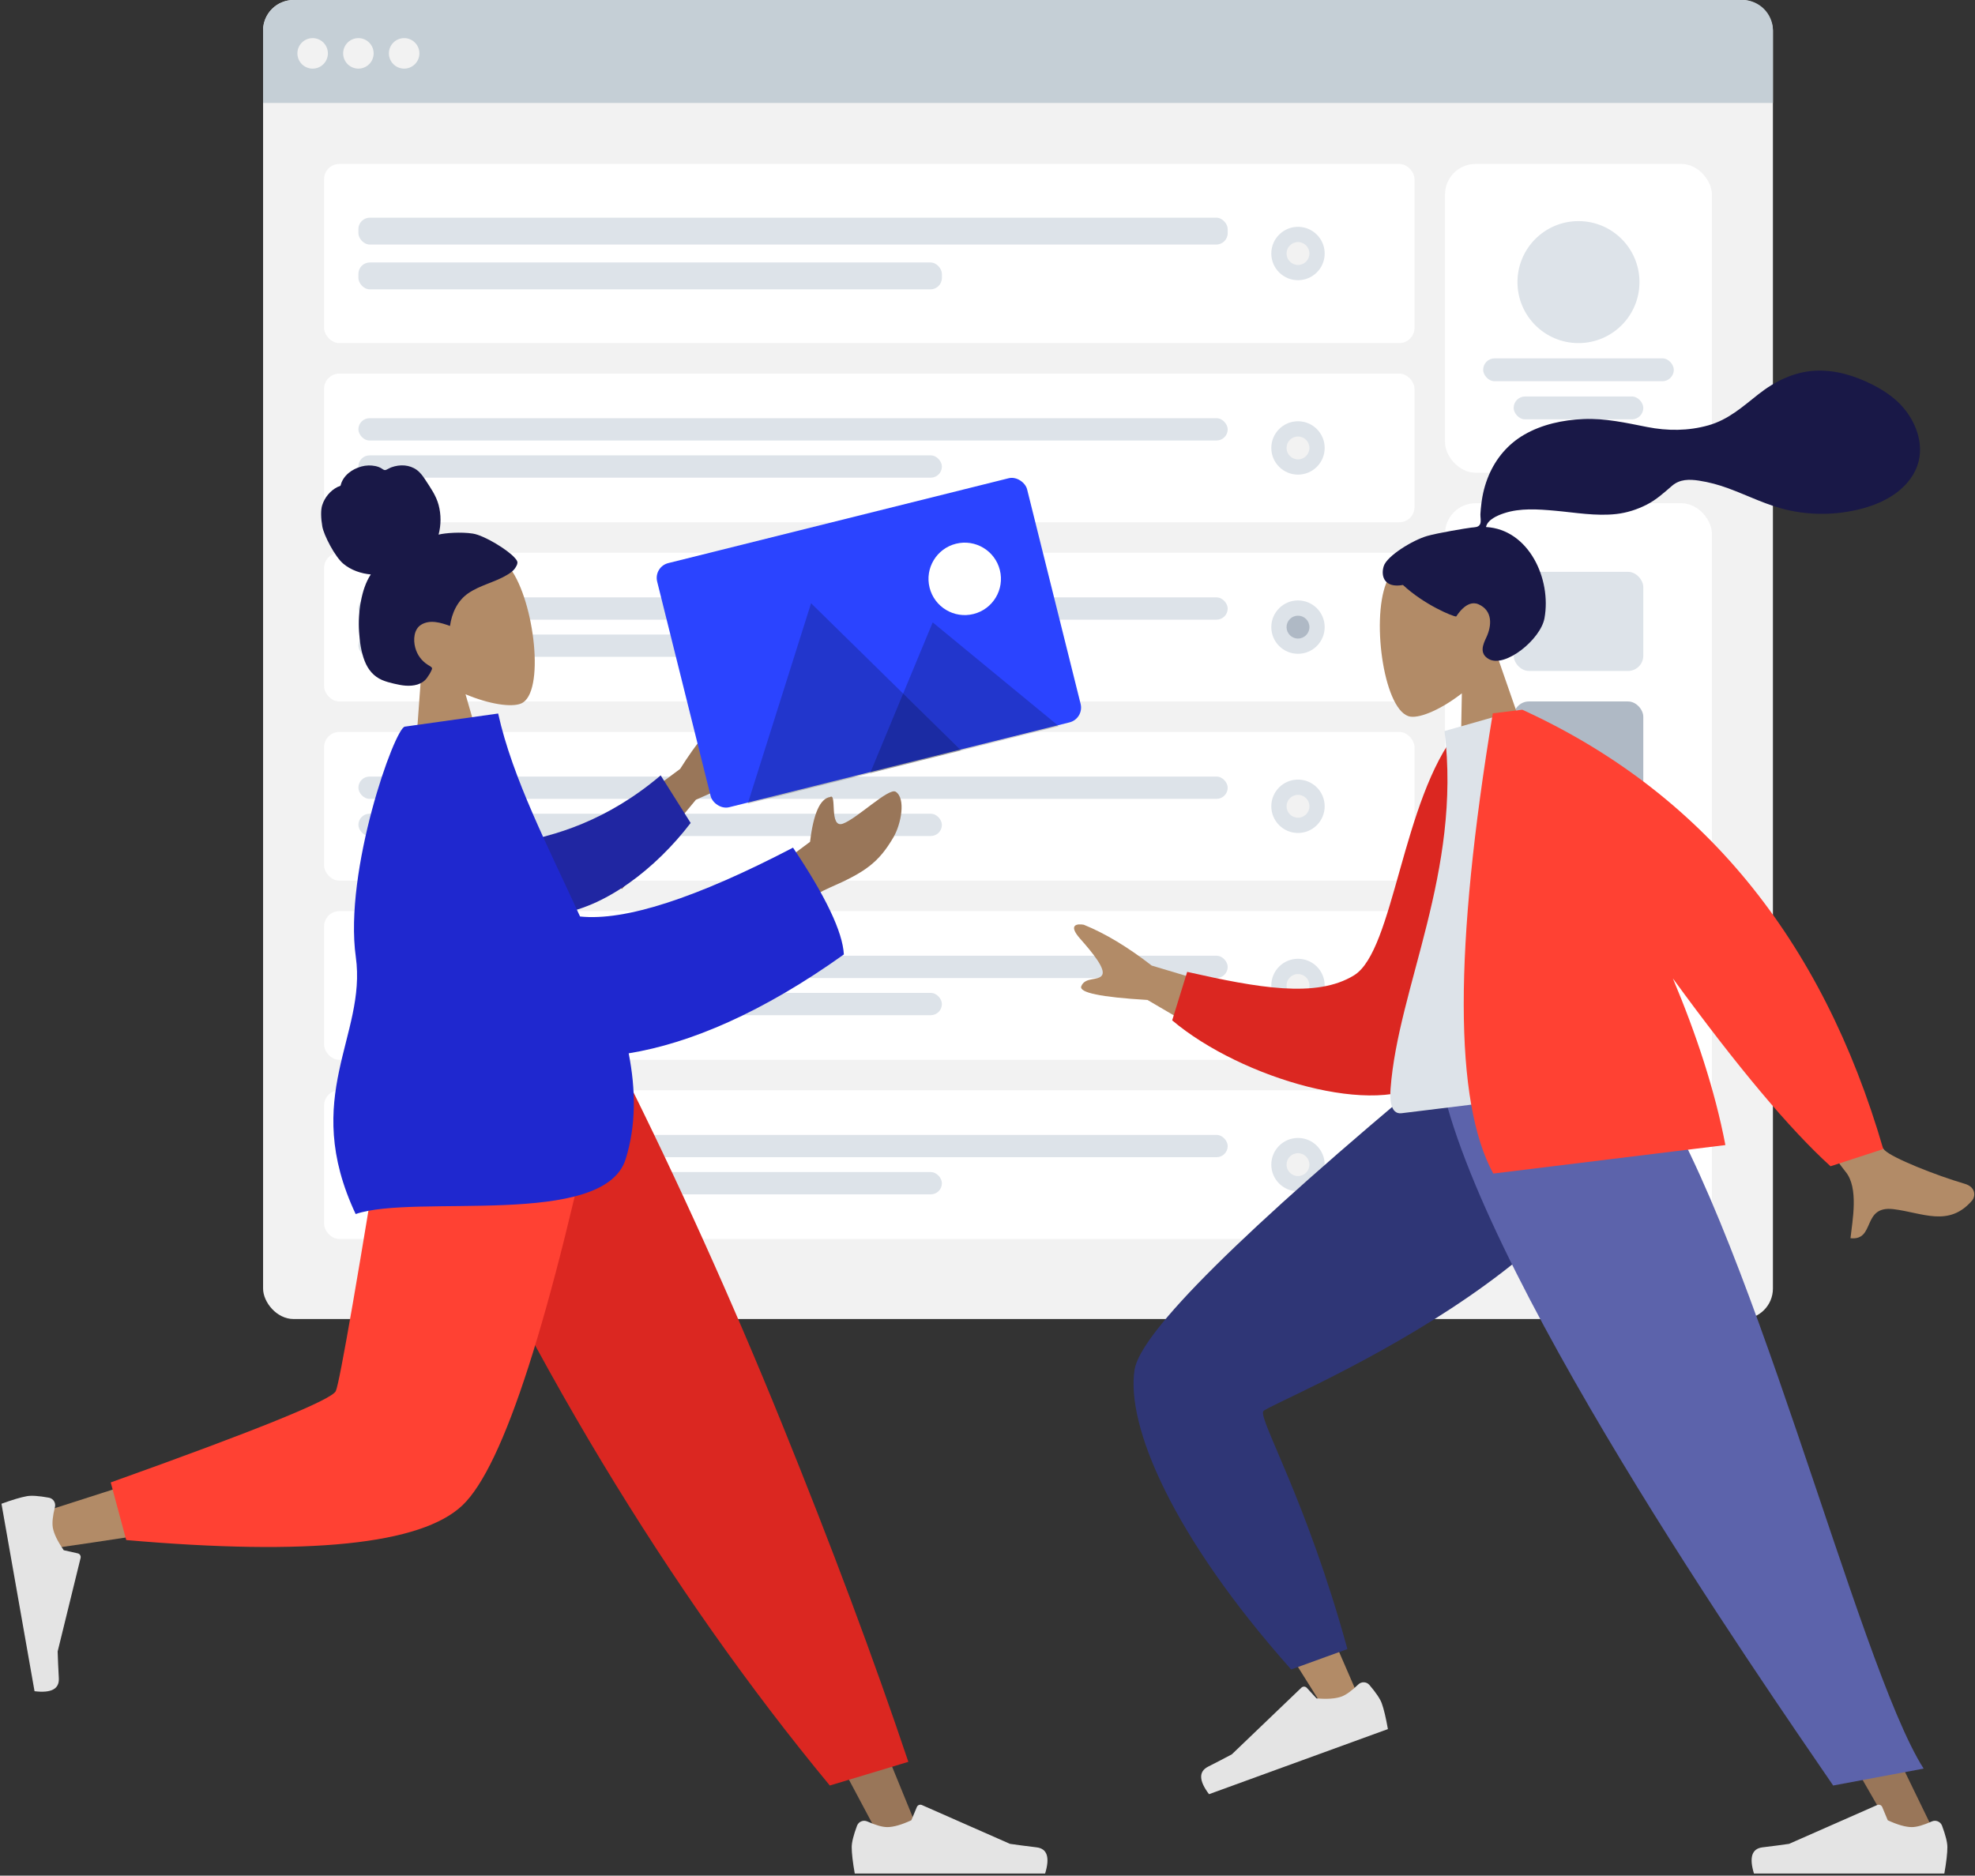 <?xml version="1.0" encoding="UTF-8"?>
<svg width="518px" height="492px" viewBox="0 0 518 492" version="1.1" xmlns="http://www.w3.org/2000/svg" xmlns:xlink="http://www.w3.org/1999/xlink">
    <rect x="0" y="0" width="518" height="492" fill="#333333" stroke="none"/>
    <!-- Generator: Sketch 52.5 (67469) - http://www.bohemiancoding.com/sketch -->
    <title>Image</title>
    <desc>Created with Sketch.</desc>
    <g id="Templates-🖥📱" stroke="none" stroke-width="1" fill="none" fill-rule="evenodd">
        <g id="Web—Section-Left" transform="translate(-134, -198)">
            <g id="Image" transform="translate(134, 198)">
                <g id="Web" transform="translate(69, 0)">
                    <rect id="Container" fill="#F2F2F2" x="0" y="0" width="396" height="346" rx="8"></rect>
                    <path d="M8,0 L388,0 C392.418,-8.11624501e-16 396,3.582 396,8 L396,27 L0,27 L0,8 C-5.41083001e-16,3.582 3.582,8.11624501e-16 8,0 Z" id="Header" fill="#C5CFD6"></path>
                    <g id="Buttons" transform="translate(9, 10)" fill="#F2F2F2">
                        <circle id="buttons" cx="4" cy="4" r="4"></circle>
                        <circle id="buttons" cx="16" cy="4" r="4"></circle>
                        <circle id="buttons" cx="28" cy="4" r="4"></circle>
                    </g>
                    <g id="Content" transform="translate(16, 43)">
                        <g id="Components" transform="translate(294, 89)">
                            <rect id="Background" fill="#FFFFFF" x="0" y="0" width="70" height="194" rx="8"></rect>
                            <g id="Rows" transform="translate(18, 18)">
                                <rect id="Data" fill="#DDE3E9" x="0" y="0" width="34" height="26" rx="4"></rect>
                                <rect id="Data" fill="#AFB9C5" x="0" y="34" width="34" height="25" rx="4"></rect>
                                <rect id="Data" fill="#DDE3E9" x="0" y="67" width="34" height="25" rx="4"></rect>
                                <rect id="Data" fill="#DDE3E9" x="0" y="133" width="34" height="25" rx="4"></rect>
                                <rect id="Data" fill="#C5CFD6" x="0" y="100" width="34" height="25" rx="4"></rect>
                            </g>
                        </g>
                        <g id="Profile" transform="translate(294, 0)">
                            <rect id="Background" fill="#FFFFFF" x="0" y="0" width="70" height="81" rx="8"></rect>
                            <g id="Profile-Info" transform="translate(10, 15)" fill="#DDE3E9">
                                <circle id="Avatar" cx="25" cy="16" r="16"></circle>
                                <rect id="Name" x="0" y="36" width="50" height="6" rx="3"></rect>
                                <rect id="Name" x="8" y="46" width="34" height="6" rx="3"></rect>
                            </g>
                        </g>
                        <g id="Rows">
                            <g id="Row">
                                <rect id="Container" fill="#FFFFFF" x="0" y="0" width="286" height="47" rx="4"></rect>
                                <g id="Text-Stuff" transform="translate(9, 14.1)" fill="#DDE3E9">
                                    <rect id="Label" x="0" y="0" width="228" height="7.05" rx="3"></rect>
                                    <rect id="Label" x="0" y="11.75" width="153.041" height="7.05" rx="3"></rect>
                                </g>
                                <g id="Check" transform="translate(248.435, 16.5)">
                                    <circle id="Background" fill="#DDE3E9" cx="7" cy="7" r="7"></circle>
                                    <circle id="Indicator" fill="#F2F2F2" cx="7" cy="7" r="3"></circle>
                                </g>
                            </g>
                            <g id="Row" transform="translate(0, 55)">
                                <rect id="Container" fill="#FFFFFF" x="0" y="0" width="286" height="39" rx="4"></rect>
                                <g id="Text-Stuff" transform="translate(9, 11.7)" fill="#DDE3E9">
                                    <rect id="Label" x="0" y="0" width="228" height="5.85" rx="2.925"></rect>
                                    <rect id="Label" x="0" y="9.75" width="153.041" height="5.85" rx="2.925"></rect>
                                </g>
                                <g id="Check" transform="translate(248.435, 12.5)">
                                    <circle id="Background" fill="#DDE3E9" cx="7" cy="7" r="7"></circle>
                                    <circle id="Indicator" fill="#F2F2F2" cx="7" cy="7" r="3"></circle>
                                </g>
                            </g>
                            <g id="Row" transform="translate(0, 102)">
                                <rect id="Container" fill="#FFFFFF" x="0" y="0" width="286" height="39" rx="4"></rect>
                                <g id="Text-Stuff" transform="translate(9, 11.7)" fill="#DDE3E9">
                                    <rect id="Label" x="0" y="0" width="228" height="5.85" rx="2.925"></rect>
                                    <rect id="Label" x="0" y="9.75" width="153.041" height="5.85" rx="2.925"></rect>
                                </g>
                                <g id="Check" transform="translate(248.435, 12.5)">
                                    <circle id="Background" fill="#DDE3E9" cx="7" cy="7" r="7"></circle>
                                    <circle id="Indicator" fill="#AFB9C5" cx="7" cy="7" r="3"></circle>
                                </g>
                            </g>
                            <g id="Row" transform="translate(0, 243)">
                                <rect id="Container" fill="#FFFFFF" x="0" y="0" width="286" height="39" rx="4"></rect>
                                <g id="Text-Stuff" transform="translate(9, 11.7)" fill="#DDE3E9">
                                    <rect id="Label" x="0" y="0" width="228" height="5.85" rx="2.925"></rect>
                                    <rect id="Label" x="0" y="9.75" width="153.041" height="5.85" rx="2.925"></rect>
                                </g>
                                <g id="Check" transform="translate(248.435, 12.5)">
                                    <circle id="Background" fill="#DDE3E9" cx="7" cy="7" r="7"></circle>
                                    <circle id="Indicator" fill="#F2F2F2" cx="7" cy="7" r="3"></circle>
                                </g>
                            </g>
                            <g id="Row" transform="translate(0, 196)">
                                <rect id="Container" fill="#FFFFFF" x="0" y="0" width="286" height="39" rx="4"></rect>
                                <g id="Text-Stuff" transform="translate(9, 11.7)" fill="#DDE3E9">
                                    <rect id="Label" x="0" y="0" width="228" height="5.85" rx="2.925"></rect>
                                    <rect id="Label" x="0" y="9.75" width="153.041" height="5.85" rx="2.925"></rect>
                                </g>
                                <g id="Check" transform="translate(248.435, 12.5)">
                                    <circle id="Background" fill="#DDE3E9" cx="7" cy="7" r="7"></circle>
                                    <circle id="Indicator" fill="#F2F2F2" cx="7" cy="7" r="3"></circle>
                                </g>
                            </g>
                            <g id="Row" transform="translate(0, 149)">
                                <rect id="Container" fill="#FFFFFF" x="0" y="0" width="286" height="39" rx="4"></rect>
                                <g id="Text-Stuff" transform="translate(9, 11.7)" fill="#DDE3E9">
                                    <rect id="Label" x="0" y="0" width="228" height="5.85" rx="2.925"></rect>
                                    <rect id="Label" x="0" y="9.75" width="153.041" height="5.85" rx="2.925"></rect>
                                </g>
                                <g id="Check" transform="translate(248.435, 12.5)">
                                    <circle id="Background" fill="#DDE3E9" cx="7" cy="7" r="7"></circle>
                                    <circle id="Indicator" fill="#F2F2F2" cx="7" cy="7" r="3"></circle>
                                </g>
                            </g>
                        </g>
                    </g>
                </g>
                <g id="Group-3" transform="translate(266.5, 300) scale(-1, 1) translate(-266.5, -300) translate(0, 107)">
                    <g id="Humaaan" transform="translate(399.5, 193) scale(-1, 1) translate(-399.5, -193) translate(266, 1)">
                        <g id="Head/Front/Chongo" transform="translate(114.044, 54.62) rotate(-8) translate(-114.044, -54.62) translate(53.524, 8.479)">
                            <g id="Head" stroke-width="1" transform="translate(48.044, 27.423)" fill="#B28B67">
                                <path d="M7.351,30.51 C3.251,25.726 0.477,19.862 0.94,13.292 C2.276,-5.639 28.781,-1.475 33.936,8.08 C39.092,17.635 38.479,41.871 31.816,43.579 C29.159,44.26 23.498,42.592 17.737,39.139 L21.353,64.577 L0,64.577 L7.351,30.51 Z"></path>
                            </g>
                            <path d="M73.546,25.097 C70.628,24.212 66.393,23.912 64.611,24.115 C65.625,21.7 66.027,19.01 65.699,16.391 C65.38,13.846 64.237,11.679 63.179,9.408 C62.691,8.362 62.139,7.321 61.315,6.52 C60.475,5.704 59.413,5.166 58.299,4.909 C57.159,4.646 55.967,4.668 54.825,4.907 C54.32,5.012 53.867,5.242 53.371,5.369 C52.864,5.5 52.618,5.185 52.25,4.867 C51.363,4.103 50.062,3.725 48.939,3.59 C47.68,3.439 46.373,3.628 45.172,4.039 C44.002,4.44 42.879,5.091 42.034,6.039 C41.657,6.461 41.316,6.941 41.094,7.472 C41.003,7.689 40.988,7.818 40.769,7.898 C40.567,7.972 40.331,7.974 40.122,8.044 C38.107,8.723 36.383,10.272 35.444,12.26 C34.897,13.42 34.638,15.463 34.709,17.752 C34.78,20.041 36.859,26.015 38.803,28.194 C40.539,30.138 43.09,31.422 45.552,31.984 C43.918,33.841 42.83,36.162 42.026,38.522 C41.152,41.086 40.611,43.75 40.411,46.464 C40.222,49.043 40.204,51.771 40.812,54.295 C41.381,56.655 42.597,58.591 44.628,59.82 C45.559,60.382 46.559,60.805 47.566,61.192 C48.558,61.572 49.553,61.942 50.593,62.156 C52.559,62.56 54.826,62.491 56.341,60.934 C56.887,60.373 57.487,59.668 57.886,58.983 C58.029,58.736 58.115,58.575 57.941,58.334 C57.733,58.045 57.395,57.824 57.128,57.598 C55.6,56.311 54.655,54.593 54.417,52.551 C54.175,50.478 54.735,47.804 56.761,46.9 C59.262,45.783 62.016,47.065 64.239,48.259 C65.184,44.944 67.124,41.959 70.165,40.438 C73.53,38.755 77.391,38.559 80.849,37.115 C81.75,36.739 82.667,36.312 83.331,35.545 C83.608,35.225 83.933,34.81 84.044,34.386 C84.189,33.829 83.828,33.363 83.549,32.929 C82.071,30.629 76.464,25.981 73.546,25.097 Z" id="hair" fill="#191847"></path>
                        </g>
                        <g id="Bottom/Standing/Jogging" transform="translate(0, 171.93)">
                            <polygon id="Leg" fill="#997659" points="115.7 0 181.833 110.193 231.413 203.352 242.092 203.352 159.02 4.51531526e-13"></polygon>
                            <g id="Accessories/Shoe/Flat-Sneaker" transform="translate(222.5, 176.519)" fill="#E4E4E4">
                                <path d="M2.28,22.468 C1.35,24.961 0.885,26.835 0.885,28.092 C0.885,29.67 1.151,31.973 1.683,35 C3.535,35 20.178,35 51.613,35 C52.91,30.76 52.161,28.471 49.366,28.133 C46.57,27.795 44.248,27.49 42.399,27.217 L19.294,17.036 C18.788,16.814 18.198,17.043 17.976,17.548 C17.973,17.554 17.97,17.56 17.968,17.567 L16.522,21.034 C13.934,22.227 11.831,22.824 10.213,22.824 C8.937,22.824 7.188,22.329 4.968,21.34 L4.968,21.34 C3.959,20.891 2.777,21.344 2.327,22.353 C2.31,22.391 2.295,22.429 2.28,22.468 Z" id="shoe"></path>
                            </g>
                            <path d="M217.643,188.434 L238.238,182.225 C229.215,155.341 218.156,125.756 205.061,93.47 C191.966,61.184 177.902,30.028 162.87,2.84217094e-14 L104.703,2.84217094e-14 C121.416,37.984 139.133,72.496 157.856,103.539 C176.578,134.581 196.507,162.879 217.643,188.434 Z" id="Pant" fill="#DB2721"></path>
                            <path d="M111.354,2.84217094e-14 C105.112,38.723 93.074,88.195 91.938,89.722 C91.18,90.74 63.913,99.846 10.137,117.041 L12.444,126.426 C76.572,117.205 110.362,110.05 113.814,104.963 C118.992,97.332 144.846,37.045 154.86,2.84217094e-14 L111.354,2.84217094e-14 Z" id="Leg" fill="#B28B67"></path>
                            <path d="M29.04,108.928 L33.104,124.044 C81.068,128.237 110.456,125.207 121.269,114.955 C132.083,104.704 144.407,66.385 158.241,-1.13686838e-13 L102.776,-1.13686838e-13 C94.01,54.361 89.11,82.682 88.075,84.964 C87.039,87.246 67.361,95.234 29.04,108.928 Z" id="Pant" fill="#FF4133"></path>
                            <g id="Accessories/Shoe/Flat-Sneaker" transform="translate(21.805, 136.603) rotate(80) translate(-21.805, -136.603) translate(-5.34, 118.862)" fill="#E4E4E4">
                                <path d="M2.28,22.468 C1.35,24.961 0.885,26.835 0.885,28.092 C0.885,29.67 1.151,31.973 1.683,35 C3.535,35 20.178,35 51.613,35 C52.91,30.76 52.161,28.471 49.366,28.133 C46.57,27.795 44.248,27.49 42.399,27.217 L19.294,17.036 C18.788,16.814 18.198,17.043 17.976,17.548 C17.973,17.554 17.97,17.56 17.968,17.567 L16.522,21.034 C13.934,22.227 11.831,22.824 10.213,22.824 C8.937,22.824 7.188,22.329 4.968,21.34 L4.968,21.34 C3.959,20.891 2.777,21.344 2.327,22.353 C2.31,22.391 2.295,22.429 2.28,22.468 Z" id="shoe"></path>
                            </g>
                        </g>
                        <g id="Body/Pointing-Forward" transform="translate(129.295, 163.138) rotate(-8) translate(-129.295, -163.138) translate(15.375, 80.173)">
                            <path d="M141.287,37.905 L172.2,21.029 C177.341,14.945 182.406,10.219 187.395,6.853 C188.92,6.219 191.586,5.835 189.093,10.245 C186.6,14.656 184.176,19.408 185.446,20.767 C186.716,22.125 189.884,20.227 191.399,22.485 C192.41,23.99 186.998,26.368 175.165,29.618 L152.703,50.117 L141.287,37.905 Z M189.703,52.143 L203.282,44.708 C205.187,37.482 207.465,33.846 210.115,33.801 C212.15,32.857 208.605,41.988 212.464,41.196 C216.323,40.404 225.742,33.423 227.364,34.84 C229.765,36.937 227.625,43.377 225.102,46.58 C220.388,52.568 216.485,54.615 206.837,57.296 C201.793,58.698 196.339,61.508 190.476,65.726 L189.703,52.143 Z" id="Skin" fill="#997659"></path>
                            <path d="M127.231,30.837 C137.943,32.418 152.561,32.425 169.303,25.208 L173.175,39.438 C161.034,48.158 144.925,54.351 132.077,51.945 C121.953,50.05 118.697,36.966 127.231,30.837 Z" id="Sleeve" fill="#2026A2" transform="translate(147.754, 38.838) rotate(-9) translate(-147.754, -38.838) "></path>
                            <path d="M140.812,55.713 C152.307,58.571 171.583,55.201 198.641,45.604 C205.353,59.444 208.455,69.31 207.949,75.203 C184.737,87.289 164.843,92.677 148.452,93.032 C148.973,102.726 147.789,111.95 143.813,120.377 C135.637,137.704 87.767,121.658 71.671,124.816 C61.592,92.189 81.081,78.929 81.096,58.053 C81.113,35.19 99.531,-1.42108547e-13 102.241,-1.42108547e-13 L126.953,8.62748707e-14 C128.317,17.46 135.179,36.703 140.812,55.713 Z" id="Clothes" fill="#1F28CF"></path>
                        </g>
                    </g>
                    <g id="Humaaan">
                        <g id="Head/Front/Airy" transform="translate(146.855, 53.958) rotate(7) translate(-146.855, -53.958) translate(86.335, 7.817)">
                            <g id="Head" stroke-width="1" transform="translate(48.044, 27.423)" fill="#B28B67">
                                <path d="M7.351,30.51 C3.251,25.726 0.477,19.862 0.94,13.292 C2.276,-5.639 28.781,-1.475 33.936,8.08 C39.092,17.635 38.479,41.871 31.816,43.579 C29.159,44.26 23.498,42.592 17.737,39.139 L21.353,64.577 L0,64.577 L7.351,30.51 Z"></path>
                            </g>
                            <path d="M69.81,24.491 C66.996,24.032 59.418,23.716 58.021,23.717 C57.128,23.717 56.16,23.92 55.631,23.104 C55.198,22.437 55.356,21.307 55.227,20.533 C55.077,19.633 54.864,18.744 54.648,17.858 C54.035,15.336 53.107,12.937 51.808,10.685 C49.372,6.459 45.803,3.149 41.297,1.223 C36.322,-0.903 30.691,-1.39 25.339,-0.959 C19.612,-0.498 14.427,1.382 9.02,3.151 C3.867,4.837 -1.531,5.501 -6.92,4.677 C-12.35,3.848 -16.453,0.922 -21.034,-1.856 C-25.723,-4.699 -31.081,-6.559 -36.624,-6.131 C-41.799,-5.732 -46.568,-3.608 -50.846,-0.77 C-54.85,1.885 -58.153,5.079 -60.018,9.575 C-62.024,14.411 -62.022,19.72 -58.723,23.994 C-53.941,30.189 -45.064,31.791 -37.678,31.632 C-33.406,31.54 -29.211,30.764 -25.177,29.354 C-19.799,27.473 -15.151,24.285 -10.119,21.698 C-7.757,20.484 -5.316,19.487 -2.758,18.769 C-0.275,18.072 2.171,17.752 4.419,19.243 C6.797,20.821 8.928,22.371 11.648,23.358 C14.258,24.306 17.022,24.836 19.803,24.814 C25.213,24.773 30.546,23.097 35.8,21.974 C40.085,21.059 44.67,20.147 49.038,21.026 C50.861,21.394 53.523,22.152 54.182,24.035 C43.101,26.032 38.749,39.657 41.873,49.66 C43.559,55.058 53.694,61.369 57.634,58.531 C60.13,56.733 58.615,54.373 57.634,52.814 C55.756,49.83 55.113,45.997 58.589,43.919 C61.587,42.128 64.739,46.383 64.799,46.378 C65.623,46.314 72.743,42.31 77.648,36.467 C82.488,36.753 83.222,33.58 82.066,30.985 C80.911,28.391 73.698,25.125 69.81,24.491 Z" id="hair" fill="#191847"></path>
                        </g>
                        <g id="Bottom/Standing/Sprint" transform="translate(0, 172.93)">
                            <path d="M184.42,-8.712 C167.459,5.124 174.111,126.672 172.979,128.201 C172.477,128.88 145.572,134.624 92.265,145.434 L94.581,154.844 C156.952,151.843 189.951,148.028 193.58,143.398 C198.774,136.77 205.149,99.666 212.704,32.086 L184.42,-8.712 Z" id="Leg" fill="#B28B67" transform="translate(152.484, 73.066) rotate(-55) translate(-152.484, -73.066) "></path>
                            <path d="M101.275,135.544 L105.353,150.701 C151.858,156.119 182.499,149.551 193.272,139.293 C200.454,132.455 206.845,95.452 212.446,28.284 L182.19,-14.926 C141.811,15.545 166.066,115.539 165.036,117.824 C164.006,120.11 139.488,121.88 101.275,135.544 Z" id="Pant" fill="#2F3676" transform="translate(156.861, 68.86) rotate(-55) translate(-156.861, -68.86) "></path>
                            <g id="Accessories/Shoe/Flat-Sneaker" transform="translate(198.812, 166.122) rotate(20) translate(-198.812, -166.122) translate(171.667, 148.381)" fill="#E4E4E4">
                                <path d="M2.28,22.468 C1.35,24.961 0.885,26.835 0.885,28.092 C0.885,29.67 1.151,31.973 1.683,35 C3.535,35 20.178,35 51.613,35 C52.91,30.76 52.161,28.471 49.366,28.133 C46.57,27.795 44.248,27.49 42.399,27.217 L19.294,17.036 C18.788,16.814 18.198,17.043 17.976,17.548 C17.973,17.554 17.97,17.56 17.968,17.567 L16.522,21.034 C13.934,22.227 11.831,22.824 10.213,22.824 C8.937,22.824 7.188,22.329 4.968,21.34 L4.968,21.34 C3.959,20.891 2.777,21.344 2.327,22.353 C2.31,22.391 2.295,22.429 2.28,22.468 Z" id="shoe"></path>
                            </g>
                            <polygon id="Leg" fill="#997659" points="115.7 0 69.646 110.193 24.382 203.352 35.061 203.352 151.9 0"></polygon>
                            <g id="Accessories/Shoe/Flat-Sneaker" transform="translate(21.36, 176.519)" fill="#E4E4E4">
                                <path d="M2.28,22.468 C1.35,24.961 0.885,26.835 0.885,28.092 C0.885,29.67 1.151,31.973 1.683,35 C3.535,35 20.178,35 51.613,35 C52.91,30.76 52.161,28.471 49.366,28.133 C46.57,27.795 44.248,27.49 42.399,27.217 L19.294,17.036 C18.788,16.814 18.198,17.043 17.976,17.548 C17.973,17.554 17.97,17.56 17.968,17.567 L16.522,21.034 C13.934,22.227 11.831,22.824 10.213,22.824 C8.937,22.824 7.188,22.329 4.968,21.34 L4.968,21.34 C3.959,20.891 2.777,21.344 2.327,22.353 C2.31,22.391 2.295,22.429 2.28,22.468 Z" id="shoe"></path>
                            </g>
                            <path d="M28.47,183.999 L52.199,188.434 C70.547,161.55 147.331,51.316 155.75,2.84217094e-14 L102.923,2.84217094e-14 C74.809,37.096 45.959,156.67 28.47,183.999 Z" id="Pant" fill="#5C63AB"></path>
                        </g>
                        <g id="Body/Jacket-2" transform="translate(133.5, 162.725) rotate(7) translate(-133.5, -162.725) translate(19.58, 79.761)">
                            <path d="M176.344,68.901 L208.615,54.775 C214.268,49.16 219.727,44.892 224.992,41.972 C226.566,41.473 229.256,41.322 226.386,45.499 C223.517,49.677 220.687,54.199 221.834,55.664 C222.98,57.128 226.302,55.512 227.614,57.893 C228.489,59.48 222.89,61.378 210.818,63.589 L186.648,82.058 L176.344,68.901 Z M45.875,72.791 L64.125,76.401 C45.771,110.493 35.928,128.562 34.596,130.608 C31.6,135.21 34.396,143.645 35.428,148.087 C28.949,149.591 31.504,139.871 23.305,141.9 C15.821,143.752 9.476,148.506 2.497,142.095 C1.639,141.307 1.011,138.843 3.936,137.579 C11.224,134.431 21.991,128.536 23.737,126.247 C26.118,123.126 33.497,105.307 45.875,72.791 Z" id="Skin" fill="#B28B67"></path>
                            <path d="M109.809,8.781 L117.367,6.798 C135.491,21.493 145.706,59.712 157.292,63.876 C168.246,67.812 182.76,61.806 199.946,53.907 L206.438,65.531 C191.839,84.323 158.782,102.013 144.129,94.847 C120.701,83.391 111.375,35.966 109.809,8.781 Z" id="Coat-Back" fill="#DB2721" transform="translate(158.123, 51.637) rotate(5) translate(-158.123, -51.637) "></path>
                            <path d="M80.156,101.198 C111.036,101.198 133.75,101.198 148.299,101.198 C151.413,101.198 150.826,96.716 150.376,94.455 C145.181,68.356 124.902,40.223 124.902,3.072 L105.247,0 C88.989,26.061 83.367,58.148 80.156,101.198 Z" id="Shirt" fill="#DDE3E9"></path>
                            <path d="M73.36,74.774 C59.468,99.749 47.792,117.73 38.33,128.717 L24.047,125.928 C33.248,69.055 59.892,27.079 103.979,2.27181937e-14 L104.203,1.4989538e-14 L111.761,0 C129.407,59.953 134.271,99.899 126.355,119.84 L65.016,119.84 C65.986,105.249 69.098,89.819 73.36,74.774 Z" id="Coat-Front" fill="#FF4133"></path>
                        </g>
                    </g>
                </g>
                <g transform="translate(227.862, 168.794) rotate(-14) translate(-227.862, -168.794) translate(177.362, 134.794)">
                    <path d="M50.828,54.607 C50.826,54.612 50.824,54.617 50.821,54.623 C50.824,54.618 50.828,54.598 50.828,54.607" id="Fill-35" fill="#C5CFD6"></path>
                    <path d="M50.823,54.614 C50.823,54.615 50.822,54.617 50.822,54.619 C50.822,54.614 50.831,54.599 50.823,54.614" id="Fill-37" fill="#C5CFD6"></path>
                    <path d="M50.858,54.53 C50.851,54.55 50.842,54.569 50.834,54.589 C50.838,54.579 50.842,54.571 50.846,54.561 C50.742,54.821 50.808,54.652 50.858,54.53" id="Fill-39" fill="#C5CFD6"></path>
                    <path d="M50.836,54.59 C50.832,54.599 50.828,54.609 50.824,54.618 C50.795,54.674 50.836,54.59 50.836,54.59" id="Fill-41" fill="#C5CFD6"></path>
                    <polygon id="Fill-43" fill="#C5CFD6" points="50.825 54.614 50.825 54.614 50.825 54.613"></polygon>
                    <path d="M50.824,54.615 C50.824,54.614 50.824,54.614 50.825,54.613 C50.824,54.614 50.824,54.614 50.824,54.615" id="Fill-45" fill="#C5CFD6"></path>
                    <path d="M50.819,54.622 C50.813,54.634 50.847,54.576 50.819,54.622" id="Fill-47" fill="#C5CFD6"></path>
                    <path d="M50.824,54.615 L50.826,54.613 C50.825,54.614 50.825,54.615 50.824,54.615" id="Fill-49" fill="#C5CFD6"></path>
                    <rect id="Photo-Background" fill="#2B44FF" x="0.575" y="0.818" width="100" height="66" rx="4"></rect>
                    <g id="icons8-night_landscape" transform="translate(9.058, 20.093)" fill="#000000" fill-opacity="0.2">
                        <polygon id="Mountains" points="29.312 0 0.471 47 58.152 47"></polygon>
                        <polygon id="Mountains" points="59.047 12.589 33.551 47 84.544 47"></polygon>
                    </g>
                    <circle id="Sun" fill="#FFFFFF" cx="79.017" cy="23.642" r="9.5"></circle>
                </g>
            </g>
        </g>
    </g>
</svg>